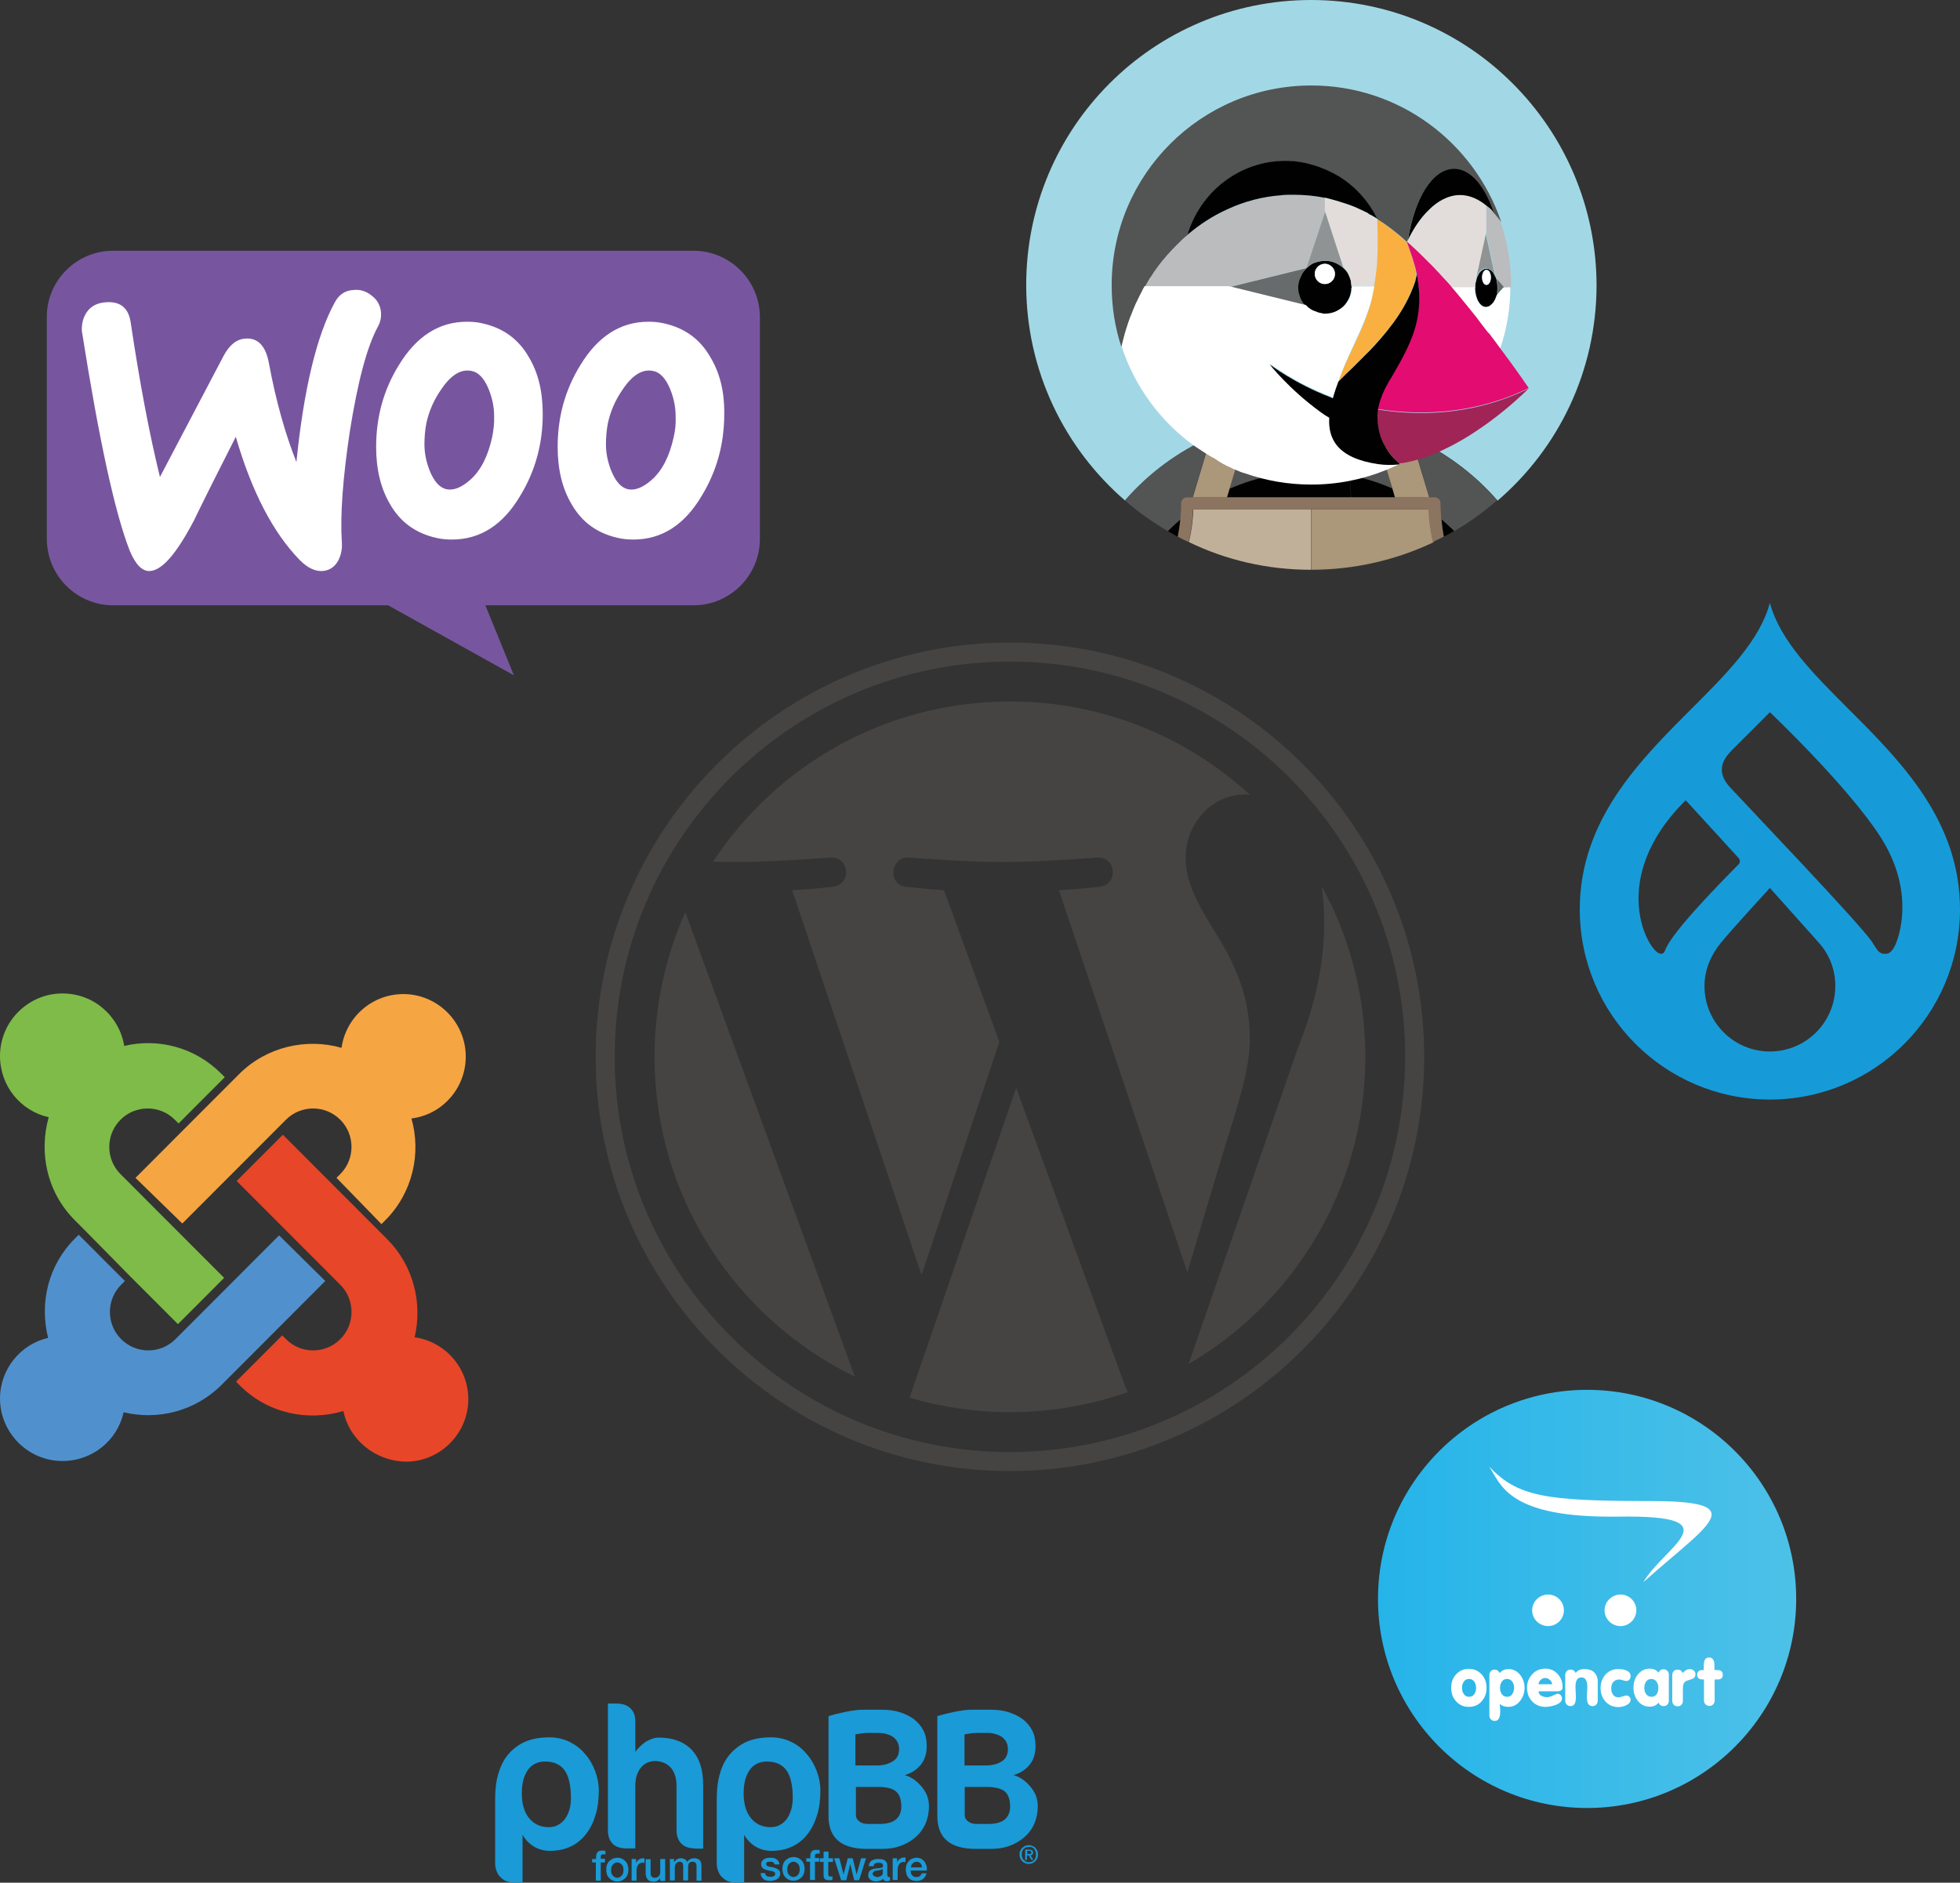 <?xml version="1.0" encoding="UTF-8"?>
<svg id="Vrstva_1" xmlns="http://www.w3.org/2000/svg" width="490.197" height="470.902" version="1.1" xmlns:xlink="http://www.w3.org/1999/xlink" viewBox="0 0 490.197 470.902">
  <rect x="0" y="0" width="490.197" height="470.902" fill="#333333" stroke="none"/>
  <!-- Generator: Adobe Illustrator 29.1.0, SVG Export Plug-In . SVG Version: 2.1.0 Build 142)  -->
  <defs>
    <style>
      .st0 {
        fill: #bbbcbd;
      }

      .st1 {
        fill: #77569f;
      }

      .st2 {
        fill: #535454;
      }

      .st3 {
        fill: #fff;
      }

      .st4 {
        fill: #464443;
      }

      .st5 {
        fill: #f6a543;
      }

      .st6 {
        fill: #e2dddb;
      }

      .st7 {
        fill: none;
      }

      .st8 {
        fill: #1a9ad7;
        fill-rule: evenodd;
      }

      .st9 {
        fill: #5091cd;
      }

      .st10 {
        fill: url(#Nepojmenovaný_přechod_2);
      }

      .st11 {
        fill: #e84628;
      }

      .st12 {
        fill: #8b7561;
      }

      .st13 {
        fill: #a2d8e5;
      }

      .st14 {
        fill: #a02456;
      }

      .st15 {
        fill: #e30c70;
      }

      .st16 {
        fill: #c1b099;
      }

      .st17 {
        fill: #ab9779;
      }

      .st18 {
        fill: #010101;
      }

      .st19 {
        fill: #8f9393;
      }

      .st20 {
        fill: #7ebb48;
      }

      .st21 {
        fill: #686b6b;
      }

      .st22 {
        fill: #796554;
      }

      .st23 {
        fill: #f9b041;
      }

      .st24 {
        fill: #169bd8;
      }
    </style>
    <linearGradient id="Nepojmenovaný_přechod_2" data-name="Nepojmenovaný přechod 2" x1="344.635" y1="83.488" x2="449.228" y2="83.488" gradientTransform="translate(0 483.413) scale(1 -1)" gradientUnits="userSpaceOnUse">
      <stop offset="0" stop-color="#25b4e9"/>
      <stop offset="1" stop-color="#4dc1e8"/>
    </linearGradient>
  </defs>
  <g>
    <path class="st4" d="M163.705,264.335c0,35.18,20.449,65.585,50.091,79.996l-42.395-116.175c-4.936,11.058-7.695,23.293-7.695,36.179Z"/>
    <path class="st4" d="M312.583,259.851c0-10.983-3.947-18.593-7.328-24.518-4.502-7.319-8.732-13.526-8.732-20.844,0-8.166,6.198-15.777,14.929-15.777.396,0,.772.047,1.149.075-15.815-14.487-36.876-23.331-60.018-23.331-31.055,0-58.37,15.928-74.26,40.059,2.082.066,4.05.104,5.717.104,9.297,0,23.689-1.13,23.689-1.13,4.794-.283,5.359,6.753.565,7.319,0,0-4.813.565-10.173.848l32.364,96.273,19.45-58.332-13.846-37.94c-4.785-.283-9.325-.848-9.325-.848-4.785-.283-4.229-7.601.565-7.319,0,0,14.675,1.13,23.416,1.13,9.297,0,23.689-1.13,23.689-1.13,4.794-.283,5.359,6.753.575,7.319,0,0-4.823.565-10.173.848l32.119,95.547,8.863-29.623c3.843-12.292,6.763-21.127,6.763-28.728h0Z"/>
    <path class="st4" d="M254.147,272.105l-26.665,77.491c7.959,2.336,16.38,3.617,25.111,3.617,10.352,0,20.279-1.79,29.519-5.039-.235-.377-.452-.782-.631-1.224l-27.334-74.844Z"/>
    <path class="st4" d="M330.574,221.685c.386,2.835.603,5.868.603,9.137,0,9.023-1.686,19.158-6.754,31.837l-27.146,78.499c26.421-15.41,44.194-44.034,44.194-76.832-.009-15.447-3.956-29.972-10.898-42.64h0Z"/>
    <path class="st4" d="M252.583,160.725c-57.127,0-103.61,46.474-103.61,103.61s46.483,103.61,103.61,103.61,103.61-46.474,103.61-103.61-46.483-103.61-103.61-103.61ZM252.583,363.197c-54.508,0-98.853-44.354-98.853-98.863s44.345-98.863,98.853-98.863,98.853,44.345,98.853,98.853-44.345,98.872-98.853,98.872Z"/>
  </g>
  <path class="st24" d="M462.219,177.243c-8.742-8.737-17.084-17.067-19.569-26.465-2.485,9.398-10.826,17.728-19.569,26.465-13.114,13.102-27.978,27.956-27.978,50.23,0,26.261,21.286,47.547,47.547,47.547s47.547-21.291,47.547-47.547c.006-22.269-14.864-37.122-27.978-50.23M415.31,238.554c-2.914-.102-13.673-18.648,6.286-38.392l13.21,14.43c.446.441.446,1.152.011,1.598-.028.028-.062.062-.096.09-3.151,3.23-16.587,16.706-18.259,21.365-.345.96-.847.921-1.152.909M442.65,263.002c-9.031,0-16.355-7.319-16.355-16.355h0c0-4.14,1.643-7.828,4.078-10.804,2.948-3.603,12.278-13.746,12.278-13.746,0,0,9.183,10.29,12.255,13.712,2.671,2.971,4.14,6.839,4.1,10.838,0,9.031-7.319,16.355-16.355,16.355M473.955,236.481c-.35.774-1.152,2.056-2.231,2.095-1.926.068-2.129-.915-3.552-3.021-3.123-4.62-30.362-33.089-35.456-38.596-4.484-4.84-.633-8.257,1.158-10.047,2.236-2.242,8.776-8.776,8.776-8.776,0,0,19.501,18.507,27.628,31.152,8.127,12.639,5.326,23.584,3.677,27.193"/>
  <g>
    <path class="st20" d="M20.925,307.427l-2.188-2.188c-7.027-7.037-9.055-16.885-6.558-25.796-7.027-1.565-12.179-7.82-12.179-15.325,0-8.597,7.027-15.634,15.618-15.634,7.809,0,14.207,5.627,15.458,13.132,8.432-2.033,17.646.314,24.204,6.877l.937.937-11.556,11.578-.937-.937c-3.747-3.753-9.837-3.753-13.585,0-3.747,3.753-3.747,9.853,0,13.601l25.918,25.955-11.556,11.572-12.179-12.195-11.397-11.578Z"/>
    <path class="st5" d="M33.887,294.609l25.918-25.955c6.872-6.877,16.864-9.071,25.609-6.569,1.091-7.66,7.649-13.446,15.458-13.446,8.586,0,15.613,7.037,15.613,15.634,0,7.974-5.935,14.543-13.585,15.48,2.497,8.757.314,18.604-6.558,25.487l-.937.937-11.242-11.572.937-.937c3.747-3.753,3.747-9.853,0-13.601-3.747-3.753-9.837-3.753-13.585,0l-25.918,25.955-11.711-11.413Z"/>
    <path class="st11" d="M85.883,352.929c-8.9,2.656-18.892.628-25.918-6.409l-.937-.937,11.556-11.572.937.942c3.747,3.753,9.837,3.753,13.585,0,3.747-3.753,3.747-9.853,0-13.606l-25.918-25.955,11.556-11.572,26.078,26.11c6.558,6.569,8.9,15.948,6.872,24.55,7.649,1.097,13.43,7.66,13.43,15.48,0,8.602-7.027,15.634-15.613,15.634-7.825-.154-14.223-5.627-15.629-12.664h0Z"/>
    <path class="st9" d="M81.353,320.404l-25.918,25.955c-6.712,6.723-16.081,8.911-24.513,6.877-1.56,7.037-7.809,12.195-15.304,12.195C7.032,365.433.005,358.395.005,349.799c0-7.351,5.153-13.601,12.025-15.166-2.188-8.757,0-18.136,6.712-24.859l.937-.937,11.556,11.572-.937.937c-3.747,3.753-3.747,9.853,0,13.606,3.747,3.753,9.837,3.753,13.585,0l25.918-25.955,11.551,11.407Z"/>
  </g>
  <g>
    <circle class="st10" cx="396.932" cy="399.925" r="52.296"/>
    <path class="st3" d="M371.782,422.175c0,1.331-.38,2.425-1.189,3.328-.808.951-1.902,1.426-3.233,1.426s-2.377-.475-3.233-1.426c-.808-.903-1.189-2.044-1.189-3.328,0-1.331.38-2.472,1.189-3.328.856-.951,1.902-1.426,3.233-1.426s2.377.475,3.233,1.426c.808.903,1.189,1.997,1.189,3.328ZM369.167,422.175c0-.618-.143-1.093-.428-1.521-.333-.475-.761-.713-1.331-.713s-1.046.238-1.331.713c-.285.428-.428.903-.428,1.521s.143,1.093.428,1.521c.333.475.761.713,1.331.713s1.046-.238,1.331-.713c.285-.38.428-.903.428-1.521ZM381.29,422.175c0,1.236-.38,2.33-1.093,3.233-.761.998-1.759,1.521-2.948,1.521-.856,0-1.569-.238-2.139-.713,0,.095,0,.38.048.808s.048.808.048,1.093c0,1.569-.475,2.33-1.379,2.33-.38,0-.713-.143-.951-.38-.238-.285-.38-.571-.38-.951v-10.174c0-.38.143-.666.38-.951s.571-.38.951-.38c.571,0,.951.285,1.236.856.571-.666,1.284-.998,2.234-.998,1.189,0,2.187.523,2.948,1.521.666.903,1.046,1.949,1.046,3.185ZM378.675,422.175c0-.618-.143-1.093-.428-1.521-.333-.475-.761-.713-1.331-.713s-1.046.238-1.331.713c-.285.428-.428.903-.428,1.521s.143,1.093.428,1.521c.333.475.761.713,1.331.713s1.046-.238,1.331-.713c.238-.38.428-.903.428-1.521ZM390.799,421.889c0,.428-.095.761-.333.903-.19.143-.523.238-.951.238h-4.707c0,.523.238.903.713,1.141.38.19.856.333,1.379.333.428,0,.951-.143,1.521-.428.618-.285.998-.428,1.141-.428.285,0,.571.095.761.333s.333.475.333.808c0,.713-.523,1.284-1.616,1.664-.808.285-1.664.475-2.52.475-1.379,0-2.472-.475-3.328-1.379s-1.284-2.044-1.284-3.423c0-1.331.428-2.425,1.331-3.376.856-.951,1.949-1.379,3.28-1.379,1.189,0,2.234.428,3.043,1.331.856.951,1.236,1.997,1.236,3.185ZM388.184,421.271c0-.38-.19-.761-.571-1.093-.38-.333-.713-.475-1.141-.475s-.808.143-1.141.475c-.38.333-.523.713-.523,1.093h3.375ZM399.594,425.407c0,.38-.143.713-.38.951-.238.285-.571.38-.951.38-.903,0-1.379-.713-1.379-2.187,0-.285,0-.713.048-1.331s.048-1.046.048-1.331c0-1.521-.475-2.33-1.474-2.33s-1.474.761-1.474,2.33c0,.285,0,.713.048,1.331s.048,1.046.048,1.331c0,1.426-.428,2.187-1.331,2.187-.38,0-.713-.143-.951-.38-.238-.285-.38-.571-.38-.951v-6.466c0-.38.143-.713.38-.951.238-.285.571-.38.951-.38.618,0,1.046.285,1.284.856.428-.666,1.189-.998,2.234-.998.998,0,1.807.285,2.377.808.571.571.903,1.331.903,2.33v4.802h0ZM407.819,425.122c0,.571-.38,1.046-1.141,1.426-.618.285-1.284.428-1.949.428-1.331,0-2.377-.475-3.233-1.426-.808-.903-1.189-2.044-1.189-3.328,0-1.331.428-2.472,1.236-3.376.808-.903,1.854-1.379,3.185-1.379.761,0,1.426.095,1.949.333.761.285,1.141.761,1.141,1.426,0,.333-.095.618-.285.856-.19.238-.475.38-.761.38-.19,0-.523-.095-.903-.19-.38-.143-.713-.19-.951-.19-.618,0-1.093.238-1.474.666-.333.38-.475.903-.475,1.569,0,.618.143,1.093.428,1.521.333.475.761.713,1.379.713.238,0,.618-.095,1.046-.238.428-.143.761-.238.951-.238.285,0,.523.143.761.38.19.143.285.38.285.666ZM417.375,425.407c0,.38-.143.713-.38.951-.238.285-.571.38-.951.38-.571,0-.998-.285-1.236-.856-.571.666-1.284.998-2.234.998-1.236,0-2.234-.523-2.995-1.521-.713-.903-1.046-1.997-1.046-3.233s.333-2.33,1.046-3.233c.761-.998,1.759-1.521,2.995-1.521.951,0,1.712.333,2.234.998.238-.571.666-.856,1.236-.856.38,0,.666.143.951.38.238.285.38.571.38.951v6.561ZM414.76,422.175c0-.618-.143-1.093-.428-1.521-.333-.475-.808-.713-1.331-.713-.571,0-1.046.238-1.331.713-.285.428-.428.903-.428,1.521s.143,1.093.428,1.521c.333.475.808.713,1.379.713s1.046-.238,1.331-.713c.238-.38.38-.903.38-1.521ZM424.031,418.799c0,.571-.285.951-.808,1.141-.523.19-.998.333-1.521.523-.571.333-.808.903-.808,1.759v3.233c0,.38-.143.713-.38.951-.238.285-.571.38-.951.38s-.713-.143-.951-.38c-.238-.285-.38-.571-.38-.951v-6.513c0-.38.143-.713.38-.951.238-.285.571-.38.951-.38.618,0,1.046.285,1.284.856.571-.666,1.141-.998,1.807-.998.38,0,.666.143.951.38.333.238.428.571.428.951ZM430.877,418.894c0,.571-.238.951-.666,1.093-.238.095-.713.095-1.379.095v5.277c0,.38-.143.713-.38.951-.238.285-.571.38-.951.38s-.666-.143-.951-.38c-.238-.285-.38-.571-.38-.951v-5.277c-.523,0-.951-.048-1.189-.19-.333-.19-.523-.523-.523-.998s.19-.808.523-.998c.238-.143.618-.19,1.141-.19v-1.141c0-1.331.428-1.997,1.331-1.997.856,0,1.331.666,1.331,1.997v1.141c.713,0,1.189.048,1.379.095.475.19.713.523.713,1.093Z"/>
    <path class="st3" d="M428.072,378.816c0-2.33-4.326-3.375-15.546-3.375-26.243,0-32.947-1.141-40.078-8.605,2.995,4.517,4.659,12.931,32.424,12.504,28.953-.428,11.315,7.464,6.133,16.402,9.271-8.32,17.02-13.74,17.068-16.925h0ZM391.131,402.777c0,2.187-1.807,3.946-3.946,3.946-2.187,0-3.994-1.759-3.994-3.946h0c0-2.187,1.807-3.946,3.994-3.946h0c2.187,0,3.946,1.759,3.946,3.946ZM409.245,402.777c0,2.187-1.807,3.946-3.946,3.946-2.187,0-3.994-1.759-3.994-3.946h0c0-2.187,1.807-3.946,3.994-3.946h0c2.187,0,3.946,1.759,3.946,3.946Z"/>
  </g>
  <g>
    <path class="st8" d="M148.154,464.977h.926v-.432c0-.37.062-.617.123-.864.062-.185.185-.37.309-.494s.309-.185.494-.247.37-.062.555-.062c.37,0,.679,0,.864.062v.926c-.062,0-.185-.062-.247-.062h-.309c-.185,0-.309.062-.432.123-.123.062-.185.247-.185.432v.555h1.049v.926h-1.049v4.567h-1.234v-4.567h-.926v-.864h.062ZM154.387,469.667c.247,0,.494-.062.679-.185s.37-.247.494-.432.247-.37.309-.617.062-.494.062-.679c0-.247,0-.494-.062-.679-.062-.247-.123-.432-.309-.617-.123-.185-.309-.309-.494-.432s-.432-.185-.679-.185-.494.062-.679.185-.37.247-.494.432-.247.37-.309.617-.062.494-.062.679c0,.247,0,.494.062.679.062.247.123.432.309.617.123.185.309.309.494.432s.37.185.679.185ZM154.387,470.593c-.432,0-.802-.062-1.173-.247-.37-.123-.617-.37-.864-.617s-.432-.555-.555-.926-.185-.741-.185-1.173.062-.802.185-1.173.309-.679.555-.926.555-.432.864-.617c.37-.123.741-.247,1.173-.247s.802.062,1.173.247c.37.123.617.37.864.617s.432.555.555.926.185.741.185,1.173-.062.802-.185,1.173c-.123.37-.309.679-.555.926s-.555.432-.864.617c-.37.185-.741.247-1.173.247ZM157.966,464.977h1.111v1.049h0c.062-.123.123-.309.185-.432.123-.123.247-.247.37-.37.123-.123.309-.185.494-.309.185-.062.37-.123.555-.123h.494v1.173c-.062,0-.185,0-.247-.062h-.247c-.185,0-.37.062-.555.123s-.309.185-.494.37c-.123.185-.247.37-.309.617s-.123.494-.123.802v2.592h-1.234s0-5.431,0-5.431ZM166.298,470.47h-1.173v-.741h0c-.123.247-.37.494-.679.679s-.617.247-.926.247c-.741,0-1.234-.185-1.543-.555-.309-.37-.494-.926-.494-1.605v-3.456h1.234v3.333c0,.494.062.802.247.987.185.185.432.309.802.309.247,0,.494-.062.617-.123s.309-.185.432-.309.185-.309.247-.494.062-.37.062-.617v-3.147h1.234v5.493h-.062ZM167.409,464.977h1.173v.741h.062c.062-.123.185-.247.309-.37.123-.123.247-.185.37-.309.123-.062.309-.123.432-.185s.37-.062.555-.062c.309,0,.617.062.926.247.309.123.494.37.617.679.185-.309.432-.494.741-.679.247-.185.617-.247.987-.247.555,0,1.049.123,1.358.432s.494.741.494,1.419v3.765h-1.234v-3.826c0-.185-.062-.309-.123-.494-.062-.123-.185-.247-.309-.309s-.309-.123-.555-.123c-.432,0-.679.123-.864.37-.185.247-.247.617-.247,1.111v3.209h-1.234v-3.518c0-.37-.062-.679-.185-.864-.123-.185-.37-.309-.741-.309-.185,0-.309.062-.432.123-.123.062-.247.185-.37.247-.123.123-.185.247-.247.432s-.123.37-.123.617v3.271h-1.234v-5.369h-.123ZM191.354,468.495c.062.37.185.617.432.741.247.123.494.185.864.185h.37c.123,0,.309-.062.432-.123s.247-.123.309-.247.123-.247.123-.37c0-.185-.062-.309-.185-.37-.123-.123-.247-.185-.432-.247-.185-.062-.37-.123-.555-.123-.185-.062-.432-.062-.617-.123-.247-.062-.432-.123-.679-.185-.185-.062-.37-.185-.555-.309s-.309-.247-.37-.432c-.123-.185-.123-.432-.123-.679,0-.309.062-.555.247-.741.123-.185.309-.37.555-.494s.494-.185.741-.247c.247-.062.555-.062.802-.062.309,0,.555,0,.802.062s.494.185.679.309c.185.123.37.309.494.494.123.185.247.494.247.802h-1.234c-.062-.309-.185-.494-.37-.555-.185-.123-.432-.123-.741-.123h-.309c-.123,0-.247.062-.309.062s-.185.123-.247.185-.123.185-.123.309.062.247.123.37c.123.062.247.185.432.247.185.062.37.123.555.123.185.062.432.062.679.123.247.062.432.123.617.185s.37.185.555.309.309.247.432.432.123.432.123.679c0,.309-.062.617-.247.802-.123.247-.37.432-.555.555-.247.123-.494.247-.802.309s-.555.123-.864.123c-.37,0-.679-.062-.987-.123-.309-.062-.555-.185-.741-.37-.185-.185-.37-.37-.494-.617-.123-.247-.185-.494-.185-.864h1.111ZM198.451,470.408c-.432,0-.802-.062-1.173-.247-.37-.123-.617-.37-.864-.617s-.432-.555-.555-.926c-.123-.37-.185-.741-.185-1.173s.062-.802.185-1.173c.123-.37.309-.679.555-.926s.555-.432.864-.617c.37-.123.741-.247,1.173-.247s.802.062,1.173.247c.37.123.617.37.864.617s.432.555.555.926c.123.37.185.741.185,1.173s-.062.802-.185,1.173c-.123.37-.309.679-.555.926s-.555.432-.864.617c-.309.185-.741.247-1.173.247ZM198.451,469.482c.247,0,.494-.062.679-.185.185-.123.37-.247.494-.432.123-.185.247-.37.309-.617s.062-.494.062-.679c0-.247,0-.494-.062-.679-.062-.247-.123-.432-.309-.617-.123-.185-.309-.309-.494-.432s-.432-.185-.679-.185-.494.062-.679.185c-.185.123-.37.247-.494.432-.123.185-.247.37-.309.617s-.062.494-.062.679c0,.247,0,.494.062.679.062.247.123.432.309.617.123.185.309.309.494.432.185.123.432.185.679.185ZM201.722,464.792h.926v-.432c0-.37.062-.617.123-.864.062-.185.185-.37.309-.494s.309-.185.494-.247c.185-.062.37-.062.555-.062.37,0,.679,0,.864.062v.926c-.062,0-.185-.062-.247-.062h-.309c-.185,0-.309.062-.432.123-.123.062-.185.247-.185.432v.555h1.049v.926h-1.049v4.567h-1.234v-4.567h-.926v-.864h.062ZM205.054,464.792h.926v-1.666h1.234v1.666h1.111v.926h-1.173v3.209c0,.062.062.185.062.247.062.062.123.123.185.123.062.062.185.062.309.062h.247c.062,0,.185,0,.247-.062v.926c-.123,0-.247,0-.37.062h-.37c-.309,0-.555,0-.741-.062s-.37-.123-.432-.247c-.123-.123-.185-.247-.247-.432s-.062-.37-.062-.617v-3.209h-.926v-.926h0ZM208.634,464.792h1.296l1.049,4.073h0l1.049-4.073h1.234l.987,4.073h0l1.111-4.073h1.234l-1.728,5.493h-1.234l-.987-4.073h0l-.987,4.073h-1.296l-1.728-5.493ZM221.964,469.05c0,.123,0,.247.062.309s.123.123.247.123h.309v.864c-.062,0-.123,0-.185.062s-.123.062-.185.062-.123,0-.185.062h-.185c-.247,0-.432-.062-.617-.123-.185-.123-.247-.247-.309-.494-.247.247-.555.432-.864.494-.37.123-.679.185-.987.185-.247,0-.494-.062-.741-.123-.247-.062-.432-.185-.617-.309s-.309-.309-.432-.494-.123-.432-.123-.679c0-.309.062-.617.185-.802s.309-.37.494-.494.432-.185.679-.247c.247-.062.494-.123.741-.123.247-.062.432-.062.617-.062s.37-.062.494-.062.247-.123.37-.185.123-.247.123-.37c0-.185-.062-.309-.123-.37-.062-.123-.185-.185-.247-.247-.123-.062-.247-.062-.37-.123h-.37c-.309,0-.617.062-.864.185s-.37.37-.37.679h-1.234c0-.37.123-.617.247-.864s.309-.432.555-.555.494-.247.802-.309.555-.062.864-.062c.247,0,.555,0,.802.062.247.062.494.123.679.247s.37.309.494.494.185.432.185.741v2.53h.062ZM220.73,467.507c-.185.123-.432.185-.679.247s-.555.062-.802.123c-.123,0-.247.062-.37.062-.123.062-.247.062-.309.185l-.247.247c-.062.123-.062.247-.062.37s.062.247.123.309c.062.062.185.185.309.247.123.062.247.062.37.123.123,0,.247.062.37.062s.309,0,.432-.062c.185-.062.309-.123.432-.185s.247-.185.37-.309c.062-.123.123-.309.123-.494v-.926h-.062ZM223.26,464.792h1.111v1.049h0c.062-.123.123-.309.185-.432l.37-.37c.123-.123.309-.185.494-.309.185-.062.37-.123.555-.123h.494v1.173c-.062,0-.185,0-.247-.062h-.247c-.185,0-.37.062-.555.123-.185.062-.309.185-.494.37-.123.185-.247.37-.309.617s-.123.494-.123.802v2.592h-1.234v-5.431h0ZM227.765,467.878c0,.185,0,.432.062.617s.123.37.247.494.247.247.432.37c.185.062.432.123.679.123.37,0,.617-.062.864-.247.185-.123.37-.37.494-.679h1.173c-.062.309-.185.555-.309.802-.185.247-.37.432-.555.617-.247.185-.494.309-.741.37s-.555.123-.864.123c-.432,0-.802-.062-1.173-.185-.309-.123-.617-.309-.864-.617-.247-.247-.432-.555-.494-.926s-.185-.741-.185-1.173c0-.37.062-.741.185-1.111s.309-.679.555-.926.494-.494.802-.617.679-.247,1.111-.247.802.062,1.173.247c.37.185.617.432.864.741s.37.617.494,1.049.123.802.062,1.173h-4.011ZM230.604,467.075c0-.185-.062-.37-.123-.555-.062-.185-.185-.309-.247-.432-.123-.123-.247-.247-.432-.309s-.37-.123-.555-.123-.432.062-.555.123c-.185.062-.309.185-.432.309s-.247.309-.309.432c-.062.185-.123.37-.123.555h2.777Z"/>
    <path class="st8" d="M256.832,465.224h-.432v-2.592h.987c.309,0,.555.062.741.185s.247.309.247.555-.062.432-.185.494c-.123.123-.309.185-.494.185l.741,1.111h-.494l-.679-1.111h-.432v1.173h0ZM257.326,463.743h.247c.062,0,.123,0,.185-.062s.123-.062.123-.123c.062-.062.062-.123.062-.247,0-.062,0-.123-.062-.185l-.123-.123c-.062,0-.123-.062-.185-.062h-.679v.741h.432v.062ZM259.609,463.866c0,.37-.062.679-.185.926-.123.309-.309.555-.494.741s-.432.37-.741.494-.555.185-.864.185c-.37,0-.679-.062-.926-.185-.309-.123-.555-.309-.741-.494s-.37-.432-.494-.741-.185-.617-.185-.926c0-.37.062-.679.185-.926.123-.309.309-.555.494-.741s.494-.37.741-.494c.309-.123.555-.185.926-.185.309,0,.617.062.864.185.309.123.555.247.741.494.185.185.37.432.494.741s.185.617.185.926ZM259.116,463.866c0-.309-.062-.555-.123-.802-.123-.247-.247-.432-.37-.617s-.37-.309-.555-.37c-.247-.123-.432-.123-.741-.123-.247,0-.494.062-.741.123-.247.123-.432.247-.555.37s-.309.37-.37.617c-.123.247-.123.494-.123.802,0,.247.062.494.123.741.062.247.185.432.37.617s.37.309.555.432.494.123.741.123.494-.062.741-.123c.247-.123.432-.247.555-.37s.309-.37.37-.617c.062-.247.123-.494.123-.802ZM149.758,447.944c0,2.16-.247,4.197-.802,5.986-.555,1.851-1.296,3.394-2.345,4.752-1.049,1.358-2.283,2.407-3.826,3.147s-3.271,1.111-5.246,1.111c-1.481,0-2.839-.37-4.073-1.111-1.173-.741-2.098-1.728-2.777-2.901v11.973h-2.098c-.617,0-1.173-.123-1.79-.309s-1.049-.555-1.481-.926-.802-.864-1.049-1.481-.432-1.234-.432-1.975v-16.416c0-2.222.247-4.32.802-6.171.555-1.851,1.358-3.518,2.469-4.814s2.53-2.407,4.197-3.147c1.666-.741,3.765-1.111,6.11-1.111,1.79,0,3.456.37,4.999,1.111,1.481.741,2.839,1.728,3.888,3.024,1.111,1.234,1.913,2.654,2.53,4.258s.926,3.271.926,4.999ZM142.785,449.734c0-3.209-.555-5.554-1.605-6.974s-2.654-2.16-4.875-2.16c-1.851,0-3.333.741-4.32,2.16s-1.481,3.394-1.481,5.739c0,2.715.617,4.814,1.851,6.295,1.234,1.481,2.839,2.222,4.875,2.222,1.666,0,2.962-.679,4.011-1.975,1.049-1.419,1.543-3.147,1.543-5.307ZM173.765,462.323c-1.419,0-2.53-.37-3.333-1.173-.802-.802-1.234-1.913-1.234-3.394v-11.047c0-1.111-.123-2.037-.432-2.839-.309-.802-.679-1.419-1.173-1.913-.494-.494-1.049-.864-1.728-1.111-.679-.247-1.358-.37-2.098-.37-.555,0-1.111.123-1.666.309-.555.247-1.111.555-1.605,1.111-.494.494-.864,1.173-1.173,1.975-.309.802-.432,1.79-.432,3.024v15.429h-2.222c-1.605,0-2.777-.432-3.518-1.234s-1.111-1.913-1.111-3.333v-31.659h2.098c1.605,0,2.839.432,3.579,1.234.802.802,1.173,1.851,1.173,3.147v7.776c.247-.432.555-.802.987-1.234s.864-.802,1.358-1.173,1.049-.617,1.666-.864c.617-.247,1.234-.37,1.851-.37,3.518,0,6.233.987,8.208,3.024,1.975,2.037,2.901,4.999,2.901,8.825v15.922h-2.098v-.062ZM205.178,447.944c0,2.16-.247,4.197-.802,5.986-.555,1.79-1.296,3.394-2.345,4.752-1.049,1.358-2.283,2.407-3.826,3.147s-3.271,1.111-5.246,1.111c-1.481,0-2.839-.37-4.073-1.111-1.173-.741-2.098-1.728-2.777-2.901v11.973h-2.098c-.617,0-1.173-.123-1.79-.309s-1.049-.555-1.481-.926-.802-.864-1.049-1.481c-.247-.555-.432-1.234-.432-1.975v-16.416c0-2.222.247-4.32.802-6.171.494-1.851,1.358-3.518,2.469-4.814s2.53-2.407,4.197-3.147c1.666-.741,3.765-1.111,6.11-1.111,1.79,0,3.456.37,4.999,1.111s2.839,1.728,3.888,3.024c1.111,1.234,1.913,2.654,2.53,4.258s.926,3.271.926,4.999ZM198.266,449.734c0-3.209-.555-5.554-1.605-6.974s-2.654-2.16-4.875-2.16c-1.851,0-3.333.741-4.32,2.16s-1.481,3.394-1.481,5.739c0,2.715.617,4.814,1.851,6.295,1.234,1.481,2.839,2.222,4.875,2.222,1.666,0,2.962-.679,4.011-1.975.987-1.419,1.543-3.147,1.543-5.307ZM232.332,451.647c0,1.728-.309,3.271-.926,4.629s-1.481,2.469-2.592,3.394c-1.111.926-2.345,1.605-3.765,2.098-1.419.494-2.901.679-4.505.679h-3.703c-6.418,0-9.627-2.715-9.627-8.208v-24.994c.432-.123.987-.309,1.728-.494s1.543-.37,2.407-.555,1.728-.309,2.592-.432,1.666-.123,2.407-.123h4.197c1.666,0,3.147.185,4.505.617s2.592,1.049,3.579,1.79c.987.802,1.79,1.728,2.345,2.839.555,1.111.802,2.407.802,3.826,0,1.913-.494,3.456-1.481,4.69-.987,1.234-2.345,2.098-4.011,2.592.864.247,1.666.617,2.407,1.173s1.358,1.173,1.913,1.851c.555.679.987,1.419,1.296,2.222.309.926.432,1.666.432,2.407ZM224.864,437.453c0-.741-.185-1.358-.494-1.913-.309-.494-.741-.926-1.234-1.234s-1.049-.494-1.728-.679c-.617-.123-1.296-.185-1.913-.185h-2.592c-.432,0-.926.062-1.481.123s-1.049.185-1.481.247v7.776h5.307c1.543,0,2.839-.309,3.95-.987,1.111-.617,1.666-1.666,1.666-3.147ZM225.42,451.894c0-1.851-.494-3.147-1.419-3.888s-2.469-1.049-4.443-1.049h-5.493v7.097c0,.617.309,1.111.864,1.543s1.296.617,2.16.617h2.839c1.851,0,3.271-.37,4.197-1.173.864-.802,1.296-1.851,1.296-3.147ZM259.548,451.647c0,1.728-.309,3.271-.926,4.629s-1.481,2.469-2.592,3.394c-1.111.926-2.345,1.605-3.765,2.098-1.419.494-2.901.679-4.505.679h-3.703c-6.418,0-9.627-2.715-9.627-8.208v-24.994c.432-.123.987-.309,1.728-.494s1.543-.37,2.407-.555,1.728-.309,2.592-.432,1.666-.123,2.407-.123h4.197c1.666,0,3.147.185,4.505.617s2.592,1.049,3.579,1.79c.987.802,1.79,1.728,2.345,2.839.555,1.111.802,2.407.802,3.826,0,1.913-.494,3.456-1.481,4.69-.987,1.234-2.345,2.098-4.011,2.592.864.247,1.666.617,2.407,1.173s1.358,1.173,1.913,1.851c.555.679.987,1.419,1.296,2.222.309.926.432,1.666.432,2.407ZM252.08,437.453c0-.741-.185-1.358-.494-1.913-.309-.494-.741-.926-1.234-1.234s-1.049-.494-1.728-.679-1.296-.185-1.913-.185h-2.53c-.432,0-.926.062-1.481.123s-1.049.185-1.481.247v7.776h5.307c1.543,0,2.839-.309,3.95-.987,1.049-.617,1.605-1.666,1.605-3.147ZM252.636,451.894c0-1.851-.494-3.147-1.419-3.888-.926-.679-2.469-1.049-4.443-1.049h-5.493v7.097c0,.617.309,1.111.864,1.543s1.296.617,2.16.617h2.839c1.851,0,3.271-.37,4.197-1.173.864-.802,1.296-1.851,1.296-3.147Z"/>
  </g>
  <g>
    <path class="st13" d="M302.843,109.348c1.166-.518,2.267-.972,3.433-1.425,1.36-.453,2.656-.972,4.016-1.36,1.684-.518,3.369-.972,5.053-1.36,2.332-.453,4.664-.842,6.996-1.101-1.36,4.146-2.721,8.227-4.34,12.308.065.777.065,1.555.13,2.397,3.174-.648,6.478-.972,9.846-.972s6.672.324,9.846.972c0-.777.065-1.619.13-2.397-1.555-4.081-3.045-8.227-4.34-12.308,2.332.259,4.729.583,6.996,1.101,1.684.389,3.369.777,5.053,1.36,1.36.453,2.656.842,4.016,1.36,1.166.453,2.332.907,3.433,1.425,8.097,3.628,15.418,8.94,21.442,15.871,15.158-13.021,24.746-32.325,24.746-53.961-.13-39.321-32.001-71.257-71.387-71.257s-71.257,31.872-71.257,71.257c0,21.507,9.587,40.876,24.746,53.961,6.024-6.931,13.345-12.243,21.442-15.871Z"/>
    <path class="st2" d="M307.507,122.239c3.304-1.49,6.867-2.591,10.559-3.304,0-.777-.065-1.619-.13-2.397,1.555-4.081,3.045-8.227,4.34-12.308-2.332.259-4.729.583-6.996,1.101-1.684.389-3.369.777-5.053,1.36-1.36.453-2.656.842-4.016,1.36l5.182,1.296-3.887,12.891Z"/>
    <path class="st2" d="M295.264,129.883c.13-1.36.194-2.656.194-4.016,0-.777.648-1.49,1.49-1.49h1.296l4.535-15.094c-8.097,3.628-15.418,8.94-21.442,15.871,3.304,2.915,6.931,5.441,10.753,7.709,1.036-1.036,2.073-2.008,3.174-2.98Z"/>
    <path class="st2" d="M352.982,109.348l4.535,15.094h1.296c.777,0,1.49.648,1.49,1.49,0,1.36.065,2.721.194,4.016,1.101.972,2.202,1.879,3.174,2.915,3.822-2.202,7.385-4.794,10.753-7.709-6.024-6.867-13.409-12.179-21.442-15.806Z"/>
    <path class="st2" d="M344.302,109.218l5.182-1.296c-1.36-.453-2.656-.972-4.016-1.36-1.684-.518-3.369-.972-5.053-1.36-2.332-.453-4.664-.842-6.996-1.101,1.36,4.146,2.721,8.227,4.34,12.308-.065.777-.065,1.555-.13,2.397,3.692.713,7.191,1.879,10.559,3.304l-3.887-12.891Z"/>
    <path class="st18" d="M327.848,124.441h10.041c-.194-1.879-.259-3.692-.259-5.506-3.174-.648-6.478-.972-9.846-.972s-6.672.324-9.846.972c.065,1.879-.065,3.628-.259,5.506h10.17Z"/>
    <path class="st18" d="M292.089,132.863c.777.453,1.684.972,2.526,1.425.259-1.425.518-2.915.648-4.34-1.101.907-2.138,1.879-3.174,2.915Z"/>
    <path class="st18" d="M306.859,124.441h11.013c.194-1.879.259-3.692.259-5.506-3.692.713-7.191,1.879-10.559,3.304l-.713,2.202Z"/>
    <path class="st18" d="M360.497,129.883c.13,1.49.389,2.915.648,4.34.842-.453,1.684-.907,2.526-1.425-1.036-.972-2.073-1.943-3.174-2.915Z"/>
    <path class="st18" d="M348.901,124.441l-.648-2.202c-3.304-1.49-6.867-2.591-10.559-3.304-.065,1.879.065,3.628.259,5.506h10.948Z"/>
    <path class="st17" d="M306.859,124.441l.648-2.202,3.952-13.021-5.182-1.296c-1.166.453-2.332.907-3.433,1.425l-4.535,15.094h8.551Z"/>
    <path class="st17" d="M348.253,122.239l.648,2.202h8.551l-4.535-15.094c-1.166-.518-2.267-.972-3.433-1.425l-5.182,1.296,3.952,13.021Z"/>
    <path class="st16" d="M298.373,127.486q.065-.065.13-.065h-.13c0-.065,0,0,0,.065Z"/>
    <path class="st16" d="M327.848,127.357h-29.28q-.065.065-.13.065c-.065,2.786-.453,5.506-1.101,8.162,9.199,4.47,19.563,6.931,30.511,6.931v-15.158h0Z"/>
    <path class="st17" d="M357.387,127.357h-.13q.065.065.13.065v-.065Z"/>
    <path class="st17" d="M357.258,127.357h-29.345v15.158c10.883,0,21.312-2.462,30.576-6.867-.648-2.656-.972-5.377-1.101-8.162-.065-.065-.13-.13-.13-.13Z"/>
    <rect class="st22" x="327.848" y="125.931" height="1.49"/>
    <path class="st12" d="M360.497,129.883c-.13-1.36-.194-2.656-.194-4.016,0-.777-.648-1.49-1.49-1.49h-61.929c-.777,0-1.49.648-1.49,1.49,0,1.36-.065,2.721-.194,4.016-.13,1.49-.389,2.915-.648,4.34.907.453,1.814.972,2.721,1.36.648-2.656.972-5.377,1.101-8.162v-.065h58.885v.065c.065,2.786.453,5.506,1.101,8.162.907-.453,1.814-.907,2.721-1.36-.259-1.36-.453-2.85-.583-4.34Z"/>
    <g>
      <path class="st7" d="M351.881,60.439h0c.907,2.591,1.879,5.182,2.397,7.838,0,.194-.065.389-.065.583-.065.259-.065.518-.13.777.065-.324.13-.777.259-1.231-.518-2.721-1.555-5.377-2.462-7.968h0Z"/>
      <path class="st7" d="M372.61,76.569c-.065,0-.065.065-.13.065,0-.065.065-.065.13-.065Z"/>
      <path class="st7" d="M373.064,76.181q-.065.065-.13.13c.065,0,.065-.065.13-.13Z"/>
      <path class="st7" d="M349.743,58.561c-1.684-1.36-3.369-2.656-5.182-3.757h0c1.814,1.101,3.498,2.332,5.182,3.757Z"/>
      <path class="st7" d="M366.262,75.598q0,.065,0,0,0,.065,0,0Z"/>
      <path class="st7" d="M369.242,79.42c.065.065.065.13.13.194,0-.13-.065-.13-.13-.194Z"/>
      <path class="st7" d="M354.083,69.768c-.065.259-.065.453-.13.583,0-.259.065-.453.13-.583Z"/>
      <path class="st7" d="M347.087,95.744c-1.101,1.814-1.814,3.563-2.202,5.182.389-1.684,1.101-3.369,2.202-5.182.389-.648.713-1.166,1.036-1.749-.324.518-.648,1.101-1.036,1.749q0-.065,0,0Z"/>
      <path class="st7" d="M351.881,60.439c.065-.13.13-.259.194-.389h0c-.13.13-.13.259-.194.389.453.389.842.777,1.296,1.166-.453-.389-.907-.777-1.296-1.166Z"/>
      <path class="st7" d="M337.759,69.768h0Z"/>
      <path class="st7" d="M337.241,68.602h0Z"/>
      <path class="st7" d="M342.035,53.378c-.065-.065-.194-.065-.259-.13.065,0,.13.065.259.13Z"/>
      <path class="st7" d="M342.358,53.573c-.065-.065-.194-.13-.259-.194.065.065.194.13.259.194Z"/>
      <path class="st7" d="M344.69,59.273v.518-.518Z"/>
      <path class="st7" d="M337.5,69.185h0Z"/>
      <path class="st7" d="M372.157,83.177c.065.065.194.259.259.324-.065-.13-.13-.259-.259-.324Z"/>
      <path class="st7" d="M344.69,61.541c0,.777-.065,1.49-.065,2.203.065-.713.065-1.425.065-2.203Z"/>
      <path class="st7" d="M337.953,70.48h0Z"/>
      <path class="st7" d="M344.431,54.739c-.259-.13-.972-.518-1.555-.907.583.324,1.231.713,1.555.907Z"/>
      <path class="st7" d="M342.812,53.767c-.13-.065-.259-.194-.453-.259.194.13.324.259.453.259Z"/>
      <path class="st7" d="M344.496,54.803h0Z"/>
      <path class="st7" d="M374.554,72.1v-.13h0v-.13.194c0-.065,0,0,0,.065Z"/>
      <path class="st7" d="M362.894,71.711c.065.065.13.13.194.259h0c0-.065-.13-.194-.194-.259h0Z"/>
      <path class="st7" d="M353.177,61.605c.972.842,1.879,1.749,2.786,2.656-.972-.907-1.879-1.814-2.786-2.656Z"/>
      <path class="st7" d="M371.704,66.982c.194,0,.324.065.518.065-.194,0-.389-.065-.518-.065Z"/>
      <path class="st7" d="M368.918,70.545c0,.065-.065.13-.065.259.065-.13.065-.194.065-.259Z"/>
      <path class="st7" d="M372.351,67.112c.065.065.259.065.324.194-.065-.065-.194-.13-.324-.194Z"/>
      <path class="st7" d="M373.453,68.083q.065.065.065.13,0-.065-.065-.13Z"/>
      <path class="st7" d="M374.489,70.869h0v-.065.065h0Z"/>
      <path class="st7" d="M374.489,72.942h0q0,.065,0,0Z"/>
      <path class="st7" d="M369.825,68.213q.065-.065.065-.13c0,.065-.065.065-.065.13Z"/>
      <path class="st7" d="M371.185,67.112c.13-.065.324-.065.518-.065-.194-.065-.389,0-.518.065Z"/>
      <path class="st7" d="M358.489,66.917c-.453-.453-.907-.907-1.36-1.36.518.389.972.842,1.36,1.36Z"/>
      <path class="st7" d="M371.704,51.435h0v6.608l-2.526,11.596v.065-.065h0l2.526-11.596v-6.608h0Z"/>
      <path class="st7" d="M360.885,69.379c-.259-.259-.453-.518-.713-.777.259.324.453.583.713.777Z"/>
      <path class="st7" d="M374.23,69.703c.065.065.065.194.065.259h0c0-.13,0-.194-.065-.259h0Z"/>
      <path class="st7" d="M368.788,71.905h0v-.13c.065.065,0,.065,0,.13Z"/>
      <path class="st7" d="M370.732,67.306c.065-.065.259-.13.324-.194-.13.065-.259.13-.324.194Z"/>
      <path class="st7" d="M370.214,67.759c.065-.13.259-.259.389-.324-.194.065-.324.194-.389.324Z"/>
      <path class="st7" d="M374.295,73.849h0c-.065.259-.13.453-.259.713.13-.194.259-.389.259-.713h0Z"/>
      <path class="st7" d="M287.49,69.703c.065-.13.259-.324.324-.453-.065.13-.259.324-.324.453Z"/>
      <path class="st7" d="M372.87,67.435c.13.065.259.259.389.324-.194-.13-.259-.259-.389-.324Z"/>
      <path class="st7" d="M289.563,66.723c.065-.065.065-.13.13-.194-.065.065-.13.13-.13.194Z"/>
      <path class="st7" d="M338.083,71.905h0q0-.065,0,0Z"/>
      <path class="st7" d="M284.381,75.403l-.389.777c.194-.259.259-.518.389-.777Z"/>
      <path class="st7" d="M282.826,79.031c0,.065-.065.065-.065.13.065,0,.065-.065.065-.13Z"/>
      <path class="st7" d="M373.453,53.119h0Z"/>
      <path class="st7" d="M296.948,58.755h0Z"/>
      <path class="st7" d="M294.162,61.346c.13-.13.259-.259.453-.453-.194.194-.324.324-.453.453Z"/>
      <path class="st7" d="M291.636,64.067c.13-.194.259-.324.453-.518-.194.194-.324.324-.453.518Z"/>
      <path class="st7" d="M374.23,69.703l-2.526-11.596,2.526,11.596Z"/>
      <path class="st7" d="M329.986,78.448c-.065,0-.065-.065-.13-.065q.065.065.13.065Z"/>
      <path class="st7" d="M330.633,78.578q-.065,0-.13-.065c.065.065.13.065.13.065Z"/>
      <path class="st7" d="M286,72.294c-.13.259-.324.583-.453.907.065-.259.259-.583.453-.907Z"/>
      <path class="st7" d="M328.107,77.735h0Z"/>
      <path class="st7" d="M329.338,78.254q-.065,0-.065-.065,0,.065.065.065Z"/>
      <path class="st7" d="M328.69,78.059h0Z"/>
      <path class="st7" d="M325.192,74.432h0Z"/>
      <path class="st7" d="M324.803,70.351c0,.065-.065.065-.065.13.065,0,.065-.065.065-.13Z"/>
      <path class="st7" d="M325.516,68.602h0Z"/>
      <path class="st7" d="M327.783,66.269h0Z"/>
      <path class="st7" d="M324.997,69.768c0,.065-.065.065-.065.065.065,0,.065-.065.065-.065Z"/>
      <path class="st7" d="M325.257,69.185s0,.065,0,0c-.065.065,0,0,0,0Z"/>
      <path class="st7" d="M332.706,65.298q-.065,0,0,0-.065,0,0,0Z"/>
      <path class="st7" d="M333.872,65.686h0Z"/>
      <path class="st7" d="M328.884,65.686h0Z"/>
      <path class="st7" d="M330.115,65.298s-.065,0,0,0c-.065,0,0,0,0,0Z"/>
      <path class="st7" d="M338.018,71.128h0Z"/>
      <path class="st7" d="M331.411,50.269v-.259.259Z"/>
      <path class="st7" d="M331.411,49.88v-.194.194Z"/>
      <path class="st7" d="M331.411,49.556h0Z"/>
      <path class="st7" d="M331.411,51.176v-.583.583Z"/>
      <path class="st7" d="M373.647,75.468c-.065.065-.13.259-.259.324.13-.065.194-.194.259-.324Z"/>
      <path class="st7" d="M324.738,71.063q0,.065-.065.13s0-.065.065-.13Z"/>
      <path class="st7" d="M324.803,73.201h0Z"/>
      <path class="st7" d="M374.036,74.756c-.065.13-.13.324-.259.453.13-.13.13-.259.259-.453Z"/>
      <path class="st2" d="M348.253,114.271c-.259-.259-.453-.518-.648-.777.259.259.453.518.648.777h0Z"/>
      <path class="st17" d="M349.938,115.891h0s-.713-.583-1.684-1.619h0c.972,1.036,1.684,1.619,1.684,1.619Z"/>
      <polygon class="st3" points="371.704 51.435 371.704 51.435 371.704 51.435 371.704 51.435"/>
      <path class="st3" d="M374.554,71.905h0Z"/>
      <path class="st0" d="M375.331,55.386h0c-.648-.842-1.231-1.619-1.879-2.267h0c-.259-.324-.583-.648-.842-.907-.065-.065-.259-.194-.324-.259-.194-.194-.389-.324-.583-.453h0v6.672l2.526,11.596h0c.065.065.065.194.065.259l1.749,2.008h1.879v-.518h0c0-5.506-.907-10.753-2.526-15.677h0c-.065-.259-.065-.324-.065-.453Z"/>
      <path class="st0" d="M374.554,71.905h0Z"/>
      <path class="st21" d="M374.489,70.804h0v.065h0c.065.259.065.583.065.842v.13h0v.13c0,.259,0,.583-.065.777h0v.13c-.065.259-.065.583-.13.842h0l1.749-1.943-1.749-2.008h0c.065.453.065.713.13,1.036Z"/>
      <path class="st18" d="M374.424,73.071v-.065c.065-.259.065-.583.065-.777v-.389c0-.259,0-.583-.065-.842v-.065c-.065-.259-.065-.583-.13-.842-.065-.065-.065-.194-.065-.259-.194-.583-.389-1.036-.648-1.49q-.065-.065-.065-.13c-.065-.065-.13-.194-.259-.259-.065-.13-.259-.259-.389-.324q-.065-.065-.13-.065c-.065-.065-.259-.13-.324-.194-.065,0-.065-.065-.13-.065-.13-.065-.324-.065-.518-.065s-.324.065-.518.065c-.065,0-.065.065-.13.065-.065.065-.259.065-.324.194q-.065.065-.13.065c-.13.065-.259.259-.389.324-.065.065-.13.194-.259.259q-.065.065-.065.13c-.259.453-.518.907-.648,1.49v.065c-.065.259-.13.518-.194.777,0,.065-.065.13-.065.259-.065.324-.065.648-.065.972v.13h0c0,2.721,1.296,4.923,2.85,4.923.259,0,.518-.065.777-.194.065,0,.065-.065.13-.065.065-.065.194-.13.259-.194q.065-.065.13-.13c.13-.065.259-.259.389-.389.065-.065.13-.194.259-.324.065-.065.065-.13.13-.259.065-.13.13-.259.259-.453q.065-.065.065-.194c.065-.259.13-.453.259-.713-.065-.389-.065-.713-.065-.972ZM371.768,71.257c-.648,0-1.101-.777-1.101-1.879,0-.972.453-1.879,1.101-1.879s1.101.777,1.101,1.879-.518,1.879-1.101,1.879Z"/>
      <ellipse class="st3" cx="371.768" cy="69.379" rx="1.101" ry="1.879"/>
      <path class="st19" d="M369.112,69.703h0c.194-.583.389-1.036.648-1.49q.065-.065.065-.13c.065-.065.13-.194.259-.259.065-.13.259-.259.389-.324q.065-.065.13-.065c.065-.065.259-.13.324-.194.065,0,.065-.065.13-.065.13-.065.324-.065.518-.065s.324.065.518.065c.065,0,.065.065.13.065.065.065.259.065.324.194q.065.065.13.065c.13.065.259.259.389.324.065.065.13.194.259.259q.065.065.065.13c.259.453.518.907.648,1.49h0l-2.526-11.596-2.397,11.596h0Z"/>
      <path class="st18" d="M338.083,71.84c0-.259,0-.453-.065-.713h0c-.065-.259-.065-.453-.065-.648h0c-.065-.259-.065-.453-.194-.648h0c-.065-.194-.13-.453-.259-.648h0c-.065-.194-.194-.389-.259-.583h0c-.324-.583-.713-1.101-1.166-1.49-.648-.583-1.36-1.036-2.073-1.36h0c-.389-.13-.777-.259-1.166-.389h-.065c-.453-.065-.842-.13-1.296-.13s-.842.065-1.296.13h-.065c-.453.065-.777.194-1.166.324h-.065c-.389.13-.777.324-1.101.583h0c-.324.259-.648.453-.972.777h-.065c-.453.453-.907.972-1.231,1.555h0c-.065.194-.194.389-.259.583,0,0,0,.065-.065.065-.065.194-.13.324-.194.518,0,.065-.065.065-.065.065-.065.194-.065.324-.13.518,0,.065-.065.065-.065.13-.065.194-.065.324-.065.518q0,.065-.065.13c0,.259-.065.453-.065.713,0,.453.065.842.13,1.296v.065c.065.453.194.777.389,1.231h0c.324.777.777,1.49,1.36,2.073.453.453.972.907,1.555,1.231h0c.194.065.389.194.583.259h.065c.194.065.389.13.518.194q.065,0,.065.065c.194.065.324.065.518.13.065,0,.065.065.13.065.194.065.324.065.518.065q.065,0,.13.065c.259,0,.453.065.713.065.972,0,1.814-.194,2.591-.518.389-.194.777-.389,1.166-.648.713-.453,1.36-1.101,1.814-1.814.259-.389.453-.777.648-1.166.324-.777.518-1.684.518-2.591h0l.13-.065h0ZM331.346,70.998c-1.36,0-2.526-1.166-2.526-2.526s1.166-2.526,2.526-2.526,2.526,1.166,2.526,2.526c0,1.425-1.101,2.526-2.526,2.526Z"/>
      <circle class="st3" cx="331.346" cy="68.537" r="2.526"/>
      <path class="st0" d="M326.747,67.047h0l4.664-14.187v-3.174q0-.065,0-.065v-.065c-2.591-.518-5.247-.777-7.903-.777-.907,0-1.814.065-2.721.065-.13,0-.259,0-.389.065-4.664.324-9.199,1.555-13.409,3.498-3.628,1.684-6.996,3.822-10.041,6.413h0c-.777.713-1.619,1.425-2.397,2.203-.13.13-.259.259-.453.453-.713.713-1.425,1.49-2.073,2.203-.13.194-.259.324-.453.518-.648.777-1.36,1.619-1.943,2.397-.065.065-.065.13-.13.194-.583.777-1.166,1.619-1.684,2.462-.065.13-.259.324-.324.453-.453.713-.842,1.425-1.231,2.138h21.053l19.434-4.794Z"/>
      <path class="st6" d="M344.496,65.492c.065-.583.065-1.101.065-1.684.065-.777.065-1.49.065-2.203v-2.267c0-1.49-.065-2.98-.13-4.535h0s-.065,0-.065-.065c0,0-.065,0-.065-.065-.259-.13-.972-.518-1.555-.907h-.065c-.13-.065-.259-.194-.453-.259h0c-.065-.065-.194-.13-.259-.194l-.065-.065c-.065-.065-.194-.065-.259-.13-.972-.518-1.943-.972-2.915-1.36-2.397-.972-5.571-1.879-7.45-2.332v3.304l4.599,14.122h0c.453.453.907.972,1.166,1.49h0c.065.194.194.389.259.583h0c.065.194.194.389.259.648h0c.065.194.13.453.194.648h0c.065.259.065.453.065.648h0c.065.259.065.453.065.713h0v.065h5.571c.583-2.008.842-4.081.972-6.154,0,.065,0,0,0,0Z"/>
      <path class="st23" d="M351.881,60.439h0Z"/>
      <path class="st23" d="M338.083,92.052l3.628-3.628c.648-.713,1.36-1.425,2.008-2.073,4.729-5.053,8.097-9.846,10.17-16.001.065-.13.065-.324.13-.583v-.065c.065-.259.065-.453.13-.777,0-.194.065-.389.065-.583-.518-2.656-1.49-5.247-2.397-7.838v.065l-.065-.065c-.194-.13-.324-.324-.518-.453-.518-.453-1.036-.972-1.619-1.425-1.684-1.36-3.369-2.656-5.182-3.757h0c.065,1.49.13,2.98.13,4.535v2.267c0,.777-.065,1.49-.065,2.203-.065.583-.065,1.101-.065,1.684v.194c-.194,2.073-.453,4.146-.777,6.219l-.648,3.109c-1.36,5.571-4.146,10.624-6.478,15.871-.648,1.36-1.166,2.786-1.684,4.211-.065.13-.065.259-.13.453.713-.777,1.36-1.425,1.879-1.879.518-.713.972-1.231,1.49-1.684Z"/>
      <path class="st19" d="M326.747,67.047h0c.259-.259.648-.518.972-.777h0c.324-.259.713-.453,1.101-.583h.065c.389-.13.777-.259,1.166-.324h.065c.453-.065.842-.13,1.296-.13s.842.065,1.296.13h.065c.453.065.777.194,1.166.389h0c.777.324,1.49.777,2.073,1.36h0l-4.599-14.122-4.664,14.057Z"/>
      <path class="st21" d="M325.192,74.432c-.13-.389-.259-.777-.389-1.231v-.065c-.065-.453-.13-.842-.13-1.296,0-.259,0-.453.065-.713q0-.065.065-.13c0-.194.065-.324.065-.518,0-.065.065-.065.065-.13.065-.194.065-.324.13-.518,0-.065.065-.065.065-.065.065-.194.13-.389.194-.518,0,0,0-.065.065-.065.065-.194.194-.389.259-.583h0c.324-.583.777-1.101,1.231-1.555h0l-19.434,4.794h-.065l19.24,4.729c-.648-.583-1.101-1.296-1.425-2.138h0Z"/>
      <path class="st6" d="M368.918,70.804c0-.065.065-.194.065-.259.065-.259.065-.583.194-.777v-.065l2.526-11.596v-6.737c-2.073-1.684-4.275-2.656-6.608-2.656-2.915,0-5.636,1.619-7.709,3.628-2.202,2.203-3.952,4.923-5.377,7.709-.065.13-.13.259-.194.389.453.389.842.777,1.296,1.166.972.842,1.879,1.749,2.786,2.656l1.296,1.296c.453.453.907.907,1.36,1.36.583.648,1.166,1.166,1.684,1.814.259.259.453.518.713.777.648.777,1.36,1.49,2.008,2.203h0c.065.065.194.194.259.259h5.765v-.13c-.13-.389-.13-.713-.065-1.036Z"/>
      <path class="st6" d="M351.881,60.439h0q0,.065,0,0,0,.065,0,0Z"/>
      <path class="st2" d="M282.826,79.161c0-.065.065-.065.065-.13.389-.972.777-1.879,1.166-2.85.065-.259.259-.518.389-.777.324-.777.713-1.49,1.101-2.203.13-.259.259-.583.453-.907.065-.13.194-.324.259-.453.453-.713.777-1.425,1.231-2.138.065-.13.259-.324.324-.453.518-.842,1.101-1.684,1.684-2.462.065-.065.065-.13.13-.194.648-.842,1.296-1.684,1.943-2.397.13-.194.259-.324.453-.518.648-.777,1.36-1.49,2.073-2.203.13-.13.259-.259.453-.453.777-.777,1.49-1.49,2.397-2.203h0c3.174-10.753,13.021-18.527,24.551-18.527,4.664,0,9.328,1.36,13.28,3.822,4.081,2.526,7.385,6.154,9.523,10.365,0,0,0,.065.065.065.065.065.065.194.194.324h0c1.814,1.101,3.498,2.397,5.182,3.757.583.453,1.101.972,1.619,1.425.194.13.324.324.518.453h0c.065-.13.065-.259.194-.389,1.619-10.3,6.154-17.75,11.531-17.75,4.016,0,7.644,4.211,9.846,10.753h0c.648.648,1.231,1.425,1.879,2.203h0s0,.065.065.065h0c.065.065.065.194.065.259h0l-.065-.324c-6.802-19.693-25.394-33.944-47.419-33.944-27.596,0-49.945,22.349-49.945,49.945,0,5.441.842,10.689,2.462,15.547v-.065c.324-1.49.713-2.915,1.166-4.34.324-1.101.713-2.203,1.166-3.304Z"/>
      <path class="st3" d="M376.044,71.905l-1.749,1.943h0c-.065.259-.13.453-.259.713,0,.065-.065.065-.065.194-.065.13-.13.324-.259.453-.065.065-.065.13-.13.259-.065.065-.13.259-.259.324-.065.13-.259.259-.389.389q-.065.065-.13.13c-.065.065-.194.13-.259.194-.065,0-.065.065-.13.065-.259.13-.518.194-.777.194-1.555,0-2.85-2.203-2.85-4.923h-5.765c1.101,1.231,2.138,2.462,3.109,3.757l.065.065c.972,1.231,2.008,2.462,2.98,3.692.065.065.065.13.13.194.972,1.166,1.879,2.397,2.721,3.563.065.065.194.259.259.324.972,1.296,1.879,2.591,2.85,3.822v.065c1.684-4.858,2.591-10.041,2.591-15.482h0l-1.684.065h0Z"/>
      <path class="st18" d="M320.398,48.844c.13,0,.259,0,.389-.065.907-.065,1.814-.065,2.721-.065,2.721,0,5.377.259,7.903.777v1.231-1.296c1.814.453,5.053,1.36,7.45,2.332.972.453,2.008.907,2.915,1.36.065,0,.13.065.259.13,0,0,.065,0,.065.065.065.065.194.065.259.194h0c.13.065.259.13.453.259h.065c.648.324,1.296.777,1.555.907.065,0,.065.065.065.065l.065.065h0c-.065-.065-.065-.194-.194-.324,0,0,0-.065-.065-.065-2.138-4.275-5.506-7.903-9.523-10.365-4.016-2.397-8.616-3.822-13.28-3.822-11.596,0-21.377,7.838-24.551,18.527,3.045-2.591,6.413-4.794,10.041-6.413,4.146-1.943,8.81-3.174,13.409-3.498Z"/>
      <line class="st7" x1="331.411" y1="50.787" x2="331.411" y2="51.111"/>
      <path class="st18" d="M357.452,52.407c2.008-2.008,4.729-3.628,7.709-3.628,2.332,0,4.535.972,6.608,2.656h0c.194.13.389.324.583.453.065.065.259.194.324.259.259.259.583.583.842.907h0v-.065c-2.202-6.478-5.765-10.753-9.846-10.753-5.377,0-9.911,7.385-11.531,17.75h0c1.296-2.656,3.045-5.441,5.312-7.579Z"/>
      <path class="st3" d="M310.098,117.964c.453.194.907.324,1.36.453,5.182,1.814,10.753,2.786,16.519,2.786,6.608,0,12.891-1.296,18.657-3.628.259-.13.648-.259.907-.389.453-.194.972-.453,1.49-.648.453-.194.842-.389,1.296-.648-.065,0-.194.065-.259.065h0c-1.814.194-3.563.259-5.312-.065-10.3-1.49-12.567-6.478-12.243-11.596-.777-.453-1.49-.907-2.267-1.49-7.903-5.765-12.632-11.855-12.632-11.855,0,0,6.089,4.729,15.223,8.227.194.065.389.13.583.259.453-1.49.972-2.915,1.36-4.146h0c.065-.13.065-.259.13-.453.518-1.425,1.101-2.85,1.684-4.211,2.267-5.247,5.053-10.3,6.478-15.871l.648-3.109h-5.571v.065c0,.972-.194,1.814-.518,2.591-.194.389-.389.777-.648,1.166-.453.713-1.101,1.36-1.814,1.814-.389.259-.777.453-1.166.648-.777.324-1.684.518-2.591.518-.259,0-.453,0-.713-.065q-.065,0-.13-.065c-.194,0-.324-.065-.518-.065-.065,0-.065-.065-.13-.065-.194-.065-.324-.065-.518-.13q-.065,0-.065-.065c-.194-.065-.389-.13-.518-.194h-.065c-.194-.065-.389-.194-.583-.259h0c-.583-.324-1.101-.713-1.555-1.231l-19.24-4.729h-21.118c-.065.13-.194.324-.259.453-.13.259-.324.583-.453.907-.389.713-.777,1.49-1.101,2.203l-.389.777c-.453.972-.777,1.879-1.166,2.85,0,.065-.065.065-.065.13-.453,1.101-.777,2.203-1.166,3.369-.453,1.425-.777,2.915-1.166,4.34,3.304,10.106,9.717,18.786,18.138,24.875.259.194.518.324.777.518,1.425.972,2.915,1.943,4.405,2.721,2.008,1.425,4.146,2.397,6.284,3.239Z"/>
      <path class="st14" d="M344.561,102.416c-.065.518-.13,1.036-.13,1.555-.065.907.065,1.814.194,2.591.065.583.194,1.101.324,1.619.259.777.453,1.49.777,2.138s.648,1.296.972,1.814c.065.194.259.389.324.518.194.259.324.453.518.713.259.259.453.583.648.777.907,1.036,1.684,1.619,1.684,1.619v.065q0,.065.065.13h0c.065,0,.194-.065.259-.065,2.202-.259,4.47-.907,6.672-1.684,1.166-.453,2.267-.842,3.369-1.36.324-.13.648-.324.972-.453,11.531-5.441,21.118-15.223,21.118-15.223-14.316,7.061-28.438,6.802-37.766,5.247Z"/>
      <path class="st15" d="M372.157,83.177c-.907-1.166-1.879-2.397-2.721-3.563-.065-.065-.065-.13-.13-.194-.972-1.231-2.008-2.462-2.98-3.692l-.065-.065c-1.036-1.296-2.073-2.526-3.109-3.757-.065-.065-.13-.13-.194-.259-.648-.777-1.36-1.49-2.008-2.203-.259-.259-.453-.518-.713-.777-.583-.648-1.101-1.166-1.684-1.814-.453-.453-.907-.907-1.36-1.36l-1.296-1.296c-.907-.907-1.879-1.814-2.786-2.656-.453-.389-.842-.777-1.296-1.166h0c.907,2.591,1.943,5.247,2.462,7.903.13.713.259,1.36.324,2.008,1.296,9.328-1.749,15.482-6.478,23.515-.324.583-.713,1.166-1.036,1.749-1.101,1.814-1.814,3.563-2.202,5.182-.13.518-.259,1.036-.324,1.555,9.328,1.49,23.385,1.814,37.766-5.247,0,0-2.786-4.146-7.061-9.846-.972-1.296-1.879-2.591-2.85-3.822-.065,0-.13-.13-.259-.194Z"/>
      <path class="st18" d="M349.938,115.891s-.713-.583-1.684-1.619c-.259-.259-.453-.518-.648-.777s-.324-.453-.518-.713c-.065-.194-.259-.324-.324-.518-.324-.583-.648-1.166-.972-1.814-.259-.648-.583-1.36-.777-2.138-.13-.518-.259-1.036-.324-1.619-.13-.777-.194-1.684-.194-2.591,0-.518.065-1.036.13-1.555.065-.518.194-1.036.324-1.555.453-1.619,1.101-3.304,2.202-5.182h0c.324-.648.713-1.166,1.036-1.749,4.729-8.097,7.774-14.122,6.478-23.515-.065-.648-.194-1.36-.324-2.008-.065.453-.13.907-.259,1.231v.065c-.065.259-.065.453-.13.583-2.073,6.089-5.506,10.883-10.17,16.001-.648.713-1.296,1.36-2.008,2.073-1.166,1.166-2.397,2.397-3.628,3.628-.518.518-1.036.972-1.555,1.49-.453.453-1.166,1.166-1.879,1.879h0c-.453,1.231-.972,2.656-1.36,4.146-.194-.065-.389-.13-.583-.259-9.134-3.498-15.223-8.227-15.223-8.227,0,0,4.729,6.089,12.632,11.855.777.583,1.49,1.036,2.267,1.49-.324,5.182,1.943,10.106,12.243,11.596,1.749.259,3.498.259,5.312.065,0-.13-.065-.194-.065-.259h0Z"/>
    </g>
  </g>
  <g>
    <path class="st1" d="M28.248,62.721h145.186c9.16,0,16.618,7.458,16.618,16.618v55.448c0,9.16-7.458,16.618-16.618,16.618h-52.043l7.134,17.51-31.453-17.51H28.329c-9.16,0-16.618-7.458-16.618-16.618v-55.448c-.081-9.079,7.377-16.618,16.537-16.618h0Z"/>
    <path class="st3" d="M21.844,77.88c1.054-1.378,2.513-2.108,4.54-2.27,3.729-.324,5.837,1.459,6.323,5.188,2.27,15.159,4.702,27.967,7.296,38.506l15.889-30.237c1.459-2.756,3.243-4.215,5.431-4.377,3.162-.243,5.107,1.783,5.918,6.08,1.783,9.647,4.134,17.834,6.89,24.806,1.864-18.402,5.107-31.696,9.566-39.884,1.054-2.027,2.675-3.08,4.783-3.162,1.702-.162,3.162.324,4.54,1.459,1.378,1.054,2.108,2.432,2.27,4.134.081,1.297-.162,2.432-.73,3.486-2.837,5.188-5.107,14.024-7.053,26.184-1.783,11.835-2.432,20.996-2.027,27.643.162,1.783-.162,3.405-.892,4.783-.892,1.621-2.189,2.432-3.81,2.594-1.864.162-3.81-.73-5.756-2.675-6.728-6.89-12.079-17.186-16.051-30.885-4.702,9.241-8.187,16.213-10.457,20.915-4.296,8.187-7.863,12.403-10.944,12.646-1.946.162-3.648-1.54-5.107-5.026-3.729-9.485-7.701-27.805-11.998-55.043-.081-1.864.405-3.567,1.378-4.864h0ZM177.649,89.31c-2.594-4.54-6.485-7.296-11.592-8.431-1.378-.324-2.675-.405-3.891-.405-6.972,0-12.646,3.648-17.023,10.863-3.81,6.161-5.674,12.97-5.674,20.428,0,5.593,1.135,10.376,3.486,14.348,2.594,4.54,6.485,7.296,11.592,8.431,1.378.324,2.675.405,3.891.405,7.053,0,12.727-3.648,17.023-10.863,3.81-6.242,5.674-13.051,5.674-20.509.081-5.674-1.135-10.376-3.486-14.267ZM168.489,109.333c-1.054,4.783-2.837,8.35-5.512,10.7-2.108,1.864-4.053,2.675-5.837,2.351-1.702-.324-3.161-1.864-4.296-4.702-.892-2.27-1.297-4.459-1.297-6.566,0-1.783.162-3.648.486-5.269.649-2.999,1.864-5.837,3.81-8.593,2.432-3.567,4.945-5.026,7.539-4.459,1.702.324,3.161,1.864,4.296,4.702.892,2.27,1.297,4.459,1.297,6.566.081,1.783-.081,3.648-.486,5.269h0ZM132.253,89.31c-2.594-4.54-6.485-7.296-11.592-8.431-1.378-.324-2.675-.405-3.891-.405-6.972,0-12.646,3.648-17.023,10.863-3.81,6.161-5.674,12.97-5.674,20.428,0,5.593,1.135,10.376,3.486,14.348,2.594,4.54,6.485,7.296,11.592,8.431,1.378.324,2.675.405,3.891.405,7.053,0,12.727-3.648,17.023-10.863,3.81-6.242,5.674-13.051,5.674-20.509,0-5.674-1.135-10.376-3.486-14.267ZM123.093,109.333c-1.054,4.783-2.837,8.35-5.512,10.7-2.108,1.864-4.053,2.675-5.837,2.351-1.702-.324-3.162-1.864-4.296-4.702-.892-2.27-1.297-4.459-1.297-6.566,0-1.783.162-3.648.486-5.269.649-2.999,1.864-5.837,3.81-8.593,2.432-3.567,4.945-5.026,7.539-4.459,1.702.324,3.161,1.864,4.296,4.702.892,2.27,1.297,4.459,1.297,6.566.081,1.783-.162,3.648-.486,5.269h0Z"/>
  </g>
</svg>